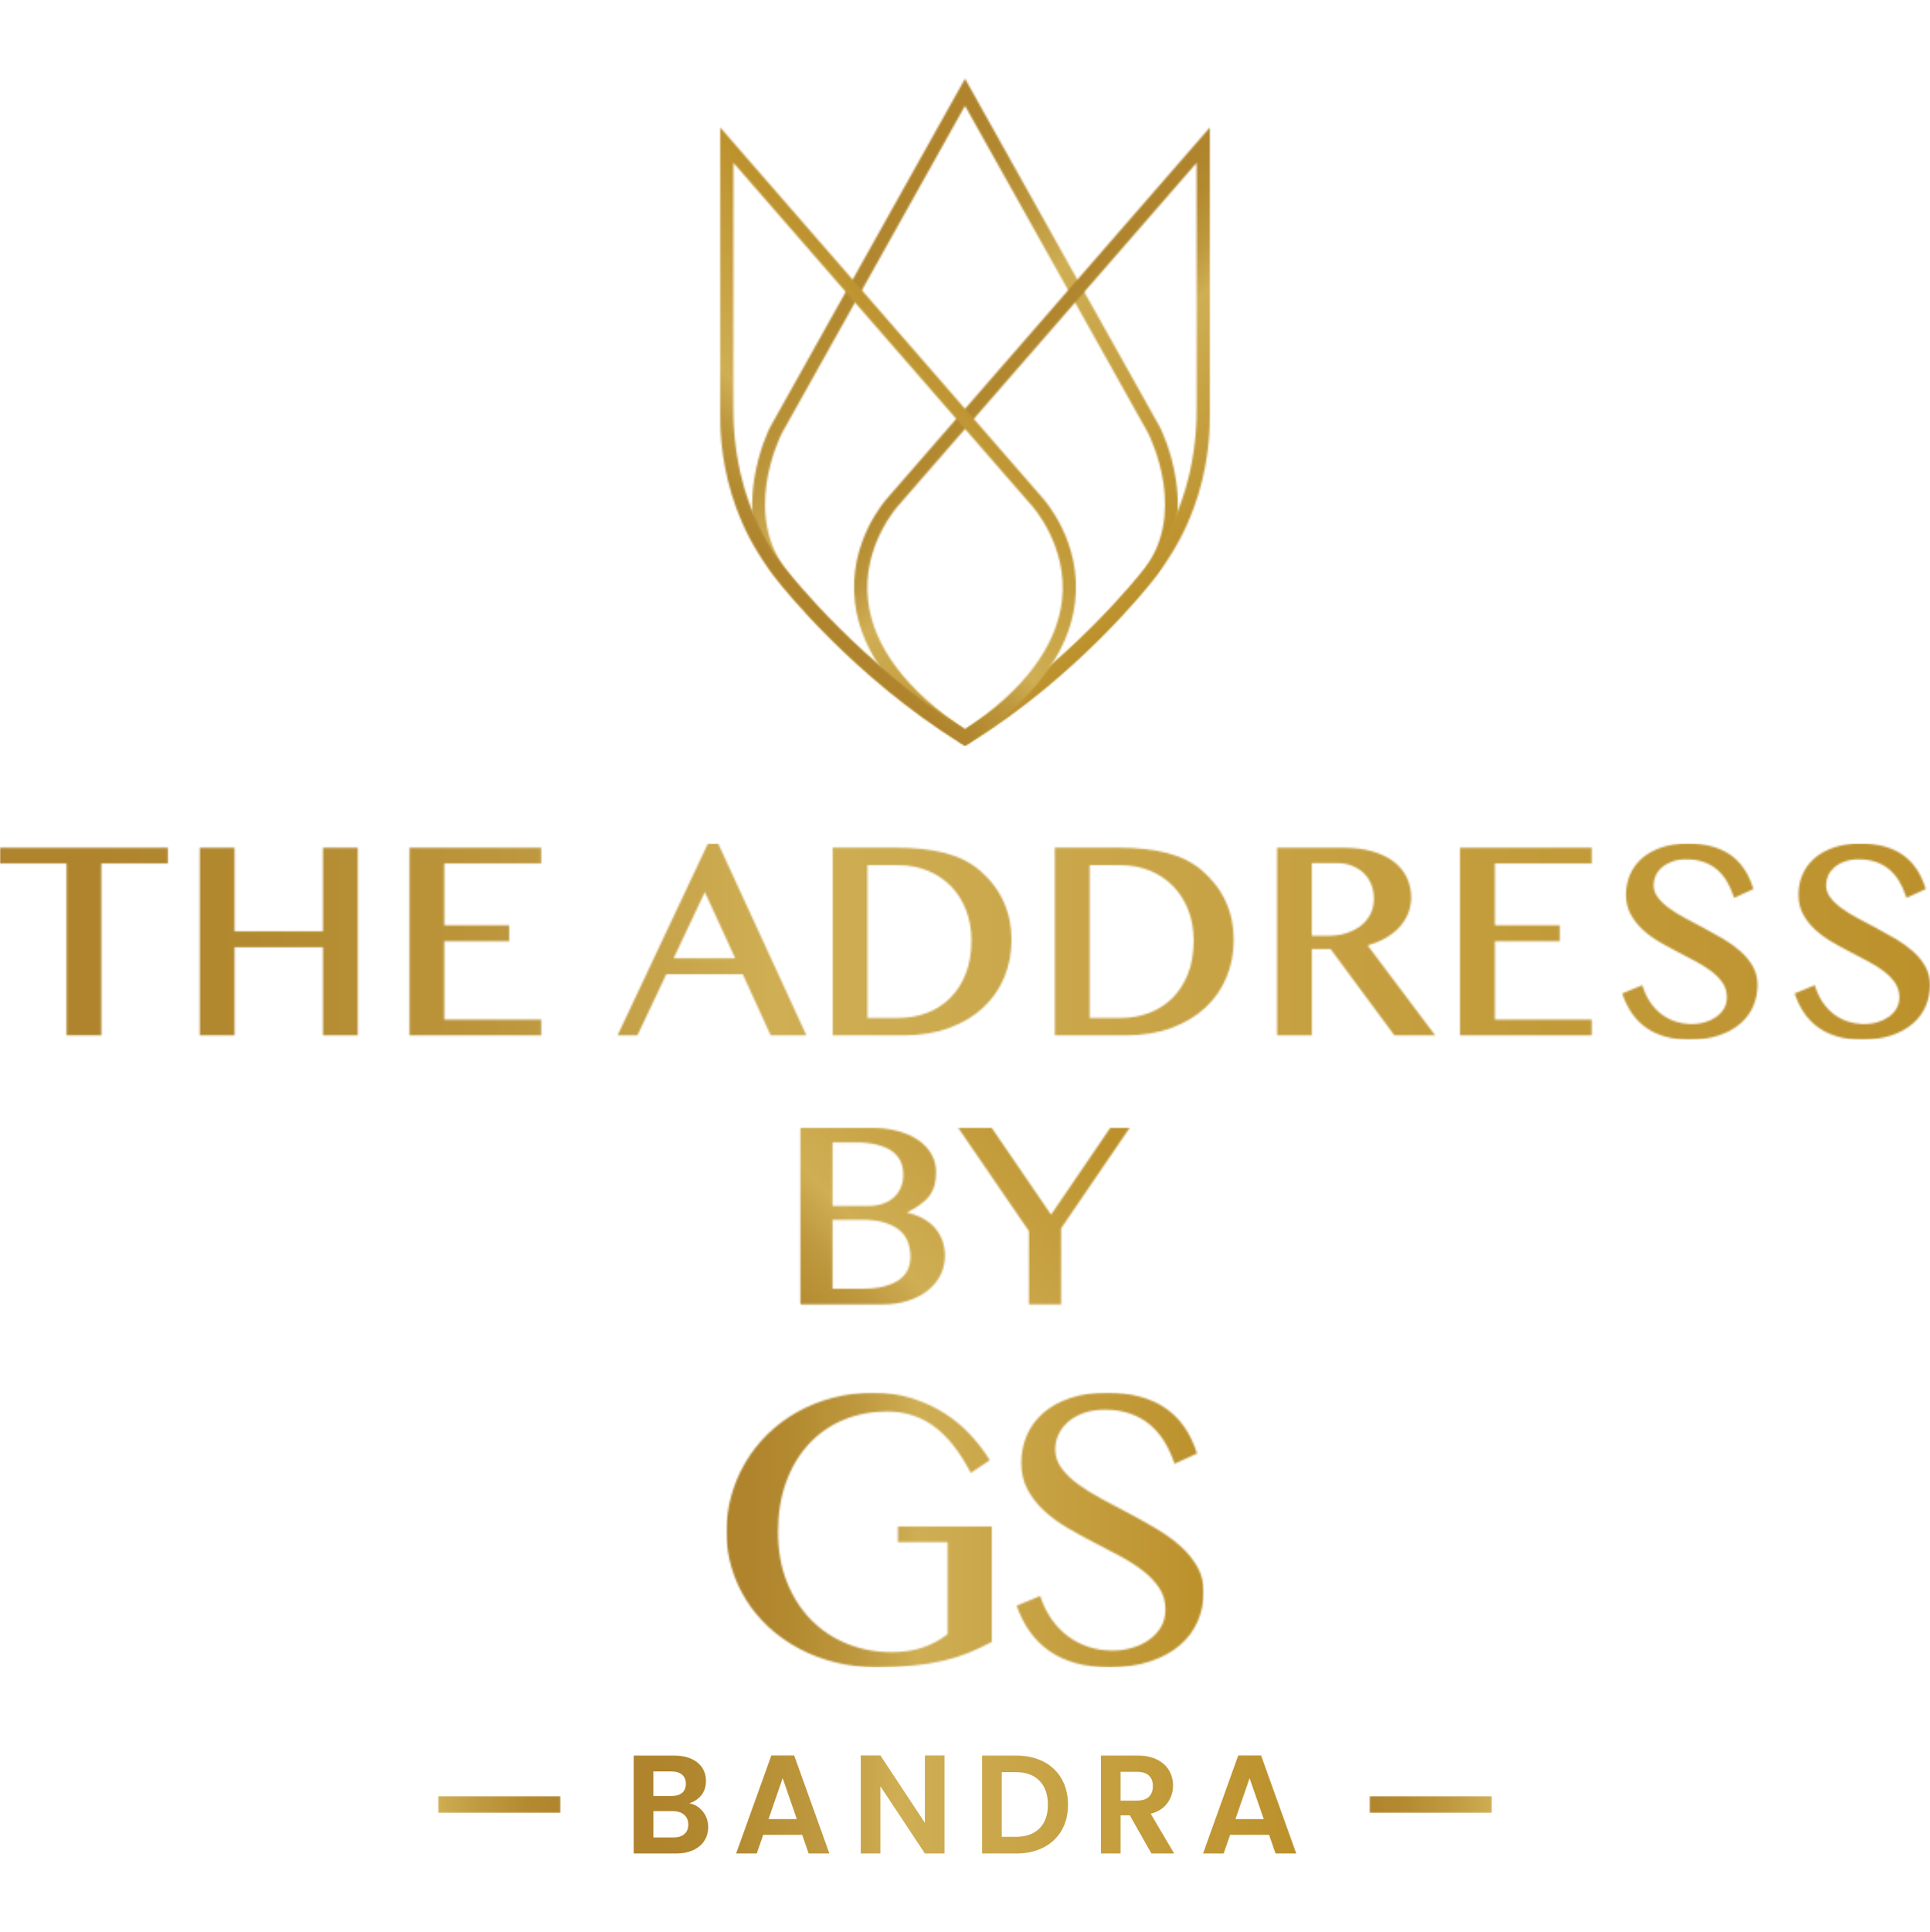 <svg width="1080" height="1081" viewBox="0 0 1080 1081" fill="none" xmlns="http://www.w3.org/2000/svg">
<mask id="mask0_1045_2130" style="mask-type:luminance" maskUnits="userSpaceOnUse" x="0" y="471" width="1081" height="111">
<path d="M0 474.245V483.094H37.214V579.227H56.693V483.094H93.907V474.245H0ZM180.709 474.245V521.074H131.263V474.245H111.784V579.227H131.263V529.905H180.709V579.227H200.189V474.245H180.709ZM229.159 474.245V579.227H302.838V570.377H248.638V526.504H284.926V517.655H248.638V483.094H302.838V474.245H229.159V474.245ZM485.399 484.02H502.76C508.671 484.02 514.191 485.071 519.212 487.118C524.162 489.148 528.525 492.068 532.139 495.772C535.736 499.475 538.567 503.98 540.579 509.09C542.591 514.254 543.588 519.988 543.588 526.184C543.588 533.253 542.502 539.538 540.383 544.898C538.247 550.257 535.291 554.798 531.623 558.43C527.937 562.08 523.575 564.876 518.643 566.71C513.675 568.561 508.297 569.505 502.671 569.505H485.399V484.02V484.02ZM465.92 474.245V579.227H505.395C515.028 579.227 523.717 577.82 531.249 575.043C538.781 572.247 545.191 568.401 550.283 563.611C555.411 558.804 559.364 553.088 562.035 546.607C564.688 540.161 566.041 533.164 566.041 525.81C566.041 518.082 564.528 510.871 561.554 504.336C558.581 497.802 554.094 491.944 548.218 486.905C543.054 482.471 536.502 479.213 528.792 477.218C521.153 475.242 511.912 474.227 501.3 474.227H465.92V474.245ZM609.754 484.02H627.097C633.008 484.02 638.546 485.071 643.549 487.118C648.517 489.148 652.879 492.068 656.476 495.772C660.09 499.475 662.922 503.962 664.934 509.09C666.946 514.236 667.961 519.988 667.961 526.184C667.961 533.217 666.874 539.52 664.756 544.898C662.619 550.239 659.681 554.78 655.995 558.43C652.309 562.08 647.947 564.858 642.997 566.71C638.029 568.561 632.652 569.505 627.025 569.505H609.736V484.02H609.754ZM590.275 474.245V579.227H629.75C639.365 579.227 648.072 577.82 655.603 575.043C663.117 572.265 669.528 568.419 674.638 563.611C679.748 558.822 683.701 553.106 686.389 546.607C689.025 540.144 690.378 533.146 690.378 525.81C690.378 518.065 688.864 510.853 685.891 504.336C682.917 497.802 678.412 491.926 672.537 486.905C667.373 482.471 660.821 479.213 653.111 477.218C645.472 475.242 636.231 474.227 625.637 474.227H590.275V474.245ZM734.091 482.845H748.193C751.184 482.845 753.98 483.344 756.526 484.323C759.036 485.302 761.244 486.673 763.06 488.4C764.877 490.145 766.301 492.229 767.298 494.668C768.295 497.125 768.812 499.832 768.812 502.769C768.812 505.939 768.171 508.823 766.906 511.352C765.642 513.88 763.844 516.07 761.565 517.833C759.268 519.631 756.526 521.056 753.392 522.053C750.24 523.05 746.733 523.549 742.976 523.549H734.073V482.845H734.091ZM714.629 474.245V579.227H734.109V530.92H744.56L780.296 579.227H803.105L765.322 528.926C768.509 528.018 771.5 526.843 774.207 525.418C777.412 523.727 780.172 521.697 782.433 519.4C784.712 517.085 786.511 514.414 787.757 511.53C789.021 508.628 789.68 505.44 789.68 502.111C789.68 498.104 788.843 494.312 787.205 490.893C785.549 487.457 783.074 484.465 779.869 482.008C776.664 479.569 772.622 477.628 767.886 476.275C763.15 474.939 757.612 474.263 751.38 474.263H714.629V474.245ZM817.029 474.245V579.227H890.709V570.377H836.509V526.504H872.797V517.655H836.509V483.094H890.709V474.245H817.029V474.245ZM394.43 499.066L411.417 536.102H376.945L394.43 499.066ZM396.158 471.912L345.59 579.227H356.682L372.886 544.969H415.619L431.27 579.227H451.266L402.176 472.553L401.891 471.912H396.158V471.912ZM929.846 474.067C925.572 475.509 921.905 477.503 918.967 480.049C916.011 482.596 913.75 485.658 912.2 489.148C910.669 492.656 909.886 496.466 909.886 500.508C909.886 504.621 910.758 508.289 912.468 511.441C914.159 514.557 916.385 517.424 919.091 519.952C921.762 522.445 924.86 524.742 928.315 526.771C931.591 528.694 935.099 530.617 938.713 532.505C942.239 534.303 945.657 536.119 949.058 537.936C952.406 539.716 955.379 541.621 957.943 543.598C960.472 545.556 962.537 547.747 964.104 550.079C965.582 552.34 966.347 554.958 966.347 557.896C966.347 560.353 965.813 562.436 964.709 564.27C963.605 566.122 962.11 567.707 960.294 568.971C958.442 570.253 956.305 571.268 953.973 571.927C948.31 573.476 942.577 573.137 937.591 571.499C934.742 570.556 932.125 569.185 929.792 567.44C927.496 565.712 925.412 563.522 923.649 560.976C921.869 558.43 920.444 555.492 919.394 552.269L919.038 551.147L907.767 555.795L908.105 556.774C909.476 560.673 911.275 564.199 913.447 567.244C915.619 570.306 918.29 572.941 921.353 575.078C924.415 577.215 927.976 578.853 931.947 579.957C935.9 581.079 940.458 581.631 945.479 581.631C951.658 581.631 957.178 580.829 961.878 579.245C966.597 577.66 970.603 575.47 973.808 572.71C977.013 569.968 979.452 566.674 981.073 562.953C982.675 559.231 983.494 555.189 983.494 551.005C983.494 547.23 982.622 543.74 980.877 540.66C979.15 537.633 976.871 534.82 974.075 532.309C971.28 529.816 968.075 527.484 964.549 525.4C961.024 523.335 957.409 521.305 953.848 519.4C950.233 517.495 946.672 515.607 943.182 513.738C939.71 511.886 936.612 509.963 933.977 508.04C931.359 506.135 929.205 504.087 927.62 501.915C926.089 499.849 925.341 497.624 925.341 495.166C925.341 493.439 925.715 491.677 926.463 489.967C927.175 488.294 928.315 486.762 929.846 485.391C931.359 484.02 933.282 482.898 935.561 482.044C937.876 481.189 940.636 480.762 943.716 480.762C947.242 480.762 950.465 481.26 953.242 482.204C956.038 483.165 958.513 484.554 960.632 486.299C962.733 488.062 964.602 490.234 966.134 492.727C967.683 495.255 968.983 498.104 969.98 501.149L970.371 502.307L981.197 497.374L980.895 496.448C979.613 492.442 977.921 488.917 975.873 485.925C973.808 482.881 971.226 480.299 968.253 478.216C965.261 476.15 961.754 474.548 957.836 473.479C953.937 472.429 949.468 471.895 944.518 471.895C939.034 471.912 934.084 472.625 929.846 474.067ZM1026.35 474.067C1022.08 475.491 1018.43 477.503 1015.49 480.049C1012.54 482.596 1010.26 485.658 1008.71 489.148C1007.19 492.638 1006.41 496.466 1006.41 500.508C1006.41 504.639 1007.28 508.307 1008.97 511.441C1010.67 514.557 1012.87 517.424 1015.6 519.952C1018.27 522.445 1021.37 524.742 1024.82 526.771C1028.19 528.748 1031.69 530.671 1035.22 532.505C1038.73 534.303 1042.16 536.119 1045.56 537.936C1048.91 539.716 1051.9 541.621 1054.45 543.598C1056.98 545.556 1059.04 547.747 1060.61 550.079C1062.11 552.323 1062.85 554.958 1062.85 557.896C1062.85 560.353 1062.32 562.436 1061.22 564.27C1060.11 566.122 1058.63 567.707 1056.8 568.971C1054.95 570.253 1052.81 571.268 1050.46 571.927C1044.82 573.476 1039.1 573.137 1034.06 571.499C1031.21 570.556 1028.61 569.185 1026.28 567.44C1023.98 565.712 1021.9 563.522 1020.14 560.976C1018.38 558.448 1016.95 555.51 1015.9 552.269L1015.54 551.147L1004.27 555.795L1004.61 556.774C1005.98 560.656 1007.78 564.181 1009.95 567.244C1012.13 570.288 1014.78 572.924 1017.86 575.078C1020.92 577.197 1024.48 578.835 1028.45 579.957C1032.42 581.079 1036.98 581.631 1042 581.631C1048.18 581.631 1053.7 580.829 1058.4 579.245C1063.1 577.66 1067.11 575.47 1070.31 572.71C1073.52 569.968 1075.98 566.674 1077.58 562.953C1079.18 559.231 1080 555.189 1080 551.005C1080 547.23 1079.11 543.74 1077.38 540.66C1075.69 537.651 1073.39 534.855 1070.56 532.309C1067.77 529.816 1064.56 527.484 1061.06 525.4C1057.53 523.335 1053.92 521.305 1050.34 519.4C1046.72 517.495 1043.16 515.607 1039.67 513.738C1036.2 511.886 1033.1 509.963 1030.47 508.04C1027.83 506.135 1025.69 504.087 1024.11 501.915C1022.58 499.849 1021.85 497.659 1021.85 495.166C1021.85 493.404 1022.22 491.659 1022.95 489.985C1023.68 488.294 1024.84 486.744 1026.33 485.391C1027.85 484.02 1029.79 482.881 1032.07 482.044C1034.36 481.189 1037.09 480.762 1040.21 480.762C1043.75 480.762 1046.95 481.26 1049.73 482.204C1052.51 483.165 1055 484.554 1057.1 486.299C1059.24 488.098 1061.09 490.27 1062.6 492.727C1064.15 495.255 1065.45 498.104 1066.45 501.149L1066.84 502.307L1077.65 497.374L1077.35 496.466C1076.08 492.496 1074.39 488.952 1072.33 485.925C1070.28 482.898 1067.7 480.299 1064.71 478.216C1061.7 476.132 1058.19 474.548 1054.29 473.479C1050.39 472.429 1045.92 471.895 1040.97 471.895C1035.54 471.912 1030.61 472.625 1026.35 474.067Z" fill="white"/>
</mask>
<g mask="url(#mask0_1045_2130)">
<path d="M1080.02 471.914H0V581.632H1080.02V471.914Z" fill="url(#paint0_linear_1045_2130)"/>
</g>
<mask id="mask1_1045_2130" style="mask-type:luminance" maskUnits="userSpaceOnUse" x="447" y="630" width="186" height="100">
<path d="M465.868 682.368H482.177C487.27 682.368 491.614 682.902 495.14 684.023C498.559 685.092 501.408 686.57 503.562 688.404C505.663 690.273 507.194 692.463 508.102 694.938C509.046 697.467 509.491 700.227 509.491 703.2C509.491 705.835 508.975 708.203 507.942 710.411C506.945 712.53 505.325 714.418 503.152 715.985C500.98 717.551 498.185 718.78 494.784 719.653C491.401 720.543 487.341 720.988 482.676 720.988H465.868V682.368ZM465.868 639.1H478.509C483.264 639.1 487.412 639.527 490.849 640.417C494.214 641.254 497.01 642.483 499.217 644.068C501.336 645.652 502.921 647.54 503.954 649.712C504.969 651.92 505.485 654.395 505.485 657.083C505.485 659.594 505.058 661.944 504.185 664.135C503.331 666.271 502.084 668.087 500.393 669.672C498.79 671.203 496.707 672.45 494.267 673.358C491.757 674.248 488.908 674.693 485.828 674.693H465.868V639.1V639.1ZM447.884 630.998V729.731H494.054C499.271 729.731 504.061 729.036 508.334 727.612C512.589 726.223 516.24 724.318 519.249 721.896C522.294 719.474 524.662 716.572 526.3 713.296C527.938 709.966 528.775 706.387 528.775 702.648C528.775 699.336 528.205 696.238 527.101 693.443C525.997 690.647 524.377 688.172 522.347 686.035C520.281 683.934 517.789 682.225 514.975 680.872C512.696 679.768 510.221 678.967 507.444 678.361C510.061 677.079 512.34 675.708 514.334 674.319C516.72 672.646 518.59 670.936 519.979 669.102C521.403 667.197 522.4 665.149 522.97 662.995C523.54 660.84 523.807 658.33 523.807 655.588C523.807 651.955 522.899 648.572 521.118 645.492C519.338 642.465 516.809 639.848 513.64 637.693C510.524 635.592 506.696 633.901 502.28 632.725C497.864 631.532 493.128 630.98 487.804 630.98H447.884V630.998ZM621.275 630.998L588.157 679.554L555.216 631.372L554.949 630.998H536.218L575.764 688.742V729.731H593.765V687.193L631.264 632.262L632.154 630.98H621.275V630.998Z" fill="white"/>
</mask>
<g mask="url(#mask1_1045_2130)">
<path d="M540.009 821.874L681.511 680.372L540.009 538.871L398.508 680.372L540.009 821.874Z" fill="url(#paint1_linear_1045_2130)"/>
</g>
<mask id="mask2_1045_2130" style="mask-type:luminance" maskUnits="userSpaceOnUse" x="406" y="779" width="268" height="154">
<path d="M465.954 781.996C458.707 783.919 452.03 786.608 445.905 790.08C439.78 793.552 434.278 797.683 429.399 802.49C424.521 807.298 420.39 812.586 416.989 818.391C413.606 824.196 410.988 830.356 409.19 836.891C407.374 843.426 406.483 850.12 406.483 856.976C406.483 863.92 407.445 870.597 409.368 877.025C411.291 883.453 413.997 889.471 417.505 895.08C421.013 900.689 425.268 905.799 430.29 910.428C435.311 915.04 440.937 919.011 447.169 922.322C453.419 925.652 460.185 928.216 467.485 930.032C474.804 931.831 482.513 932.739 490.633 932.739C498.307 932.739 505.18 932.418 511.234 931.795C517.288 931.172 522.843 930.264 527.9 929.088C532.957 927.913 537.658 926.435 542.02 924.655C546.364 922.874 550.691 920.845 554.982 918.565V854.002H502.491V862.745H530.286V914.239C526.155 917.479 521.508 919.972 516.326 921.717C511.163 923.462 505.358 924.317 498.93 924.317C490.063 924.317 481.766 922.75 474.02 919.616C466.275 916.482 459.526 911.995 453.811 906.155C448.095 900.315 443.59 893.264 440.296 884.948C437.002 876.651 435.364 867.339 435.364 856.993C435.364 846.737 436.878 837.443 439.905 829.145C442.932 820.83 447.169 813.761 452.582 807.886C458.013 802.01 464.459 797.505 471.955 794.371C479.451 791.237 487.624 789.653 496.491 789.653C506.32 789.653 515.009 792.412 522.576 797.914C530.144 803.416 537.034 812.105 543.231 824L553.861 816.913C550.834 811.963 547.201 807.227 542.999 802.686C538.779 798.146 533.972 794.14 528.541 790.667C523.11 787.195 517.092 784.418 510.486 782.317C503.88 780.216 496.705 779.165 488.941 779.165C480.875 779.129 473.201 780.091 465.954 781.996ZM598.927 782.121C592.98 784.115 587.976 786.857 583.917 790.365C579.857 793.872 576.777 798.021 574.675 802.829C572.574 807.636 571.524 812.836 571.524 818.444C571.524 824.053 572.699 829.021 575.014 833.33C577.328 837.657 580.391 841.574 584.148 845.082C587.923 848.589 592.214 851.759 597.057 854.607C601.882 857.456 606.815 860.163 611.836 862.745C616.857 865.326 621.789 867.926 626.632 870.49C631.458 873.072 635.767 875.832 639.541 878.734C643.298 881.654 646.343 884.859 648.676 888.367C651.008 891.875 652.166 895.881 652.166 900.386C652.166 904.161 651.311 907.455 649.619 910.304C647.928 913.135 645.666 915.538 642.871 917.497C640.058 919.456 636.888 920.933 633.345 921.931C629.802 922.928 626.223 923.426 622.608 923.426C617.819 923.426 613.296 922.714 609.04 921.325C604.785 919.919 600.939 917.907 597.467 915.289C593.995 912.654 590.95 909.467 588.332 905.71C585.715 901.953 583.614 897.661 582.065 892.872L568.889 898.303C570.812 903.769 573.287 908.63 576.314 912.868C579.341 917.105 582.973 920.72 587.211 923.676C591.448 926.631 596.345 928.875 601.882 930.424C607.42 931.973 613.723 932.739 620.81 932.739C629.517 932.739 637.155 931.635 643.744 929.427C650.314 927.219 655.816 924.21 660.249 920.399C664.683 916.607 667.995 912.137 670.22 907.009C672.428 901.881 673.55 896.397 673.55 890.557C673.55 885.393 672.357 880.728 670.007 876.544C667.639 872.378 664.505 868.532 660.588 865.024C656.67 861.516 652.219 858.293 647.233 855.338C642.248 852.382 637.173 849.533 632.01 846.809C626.846 844.084 621.771 841.378 616.786 838.725C611.8 836.072 607.349 833.312 603.449 830.481C599.532 827.632 596.398 824.623 594.03 821.4C591.662 818.195 590.487 814.652 590.487 810.823C590.487 808.081 591.057 805.411 592.196 802.793C593.336 800.176 595.081 797.808 597.395 795.706C599.728 793.605 602.613 791.914 606.085 790.614C609.557 789.332 613.616 788.673 618.264 788.673C623.499 788.673 628.217 789.385 632.384 790.828C636.568 792.27 640.236 794.318 643.405 796.971C646.575 799.624 649.317 802.829 651.596 806.55C653.875 810.289 655.762 814.402 657.24 818.907L669.864 813.156C668.084 807.618 665.769 802.74 662.885 798.538C660 794.318 656.492 790.792 652.361 787.908C648.231 785.023 643.423 782.851 637.957 781.373C632.49 779.895 626.294 779.165 619.35 779.165C611.693 779.129 604.874 780.127 598.927 782.121Z" fill="white"/>
</mask>
<g mask="url(#mask2_1045_2130)">
<path d="M673.532 779.129H406.501V932.72H673.532V779.129Z" fill="url(#paint2_linear_1045_2130)"/>
</g>
<mask id="mask3_1045_2130" style="mask-type:luminance" maskUnits="userSpaceOnUse" x="420" y="44" width="240" height="374">
<path d="M441.684 321.026C414.495 288.744 436.272 245.049 437.536 242.343L540.007 59.176L642.496 242.343C643.761 245.049 665.519 288.726 638.33 321.026C637.849 321.649 598.392 371.612 540.007 408.22C481.622 371.612 442.165 321.649 441.684 321.026ZM431.001 238.871C430.271 240.384 424.555 251.655 421.991 268.446C418.555 290.988 423.451 310.77 435.933 325.673C437.447 327.489 477.26 378.342 537.942 415.787L540.007 417.052L542.073 415.787C602.754 378.342 642.568 327.489 644.081 325.673C656.563 310.77 661.459 290.97 658.023 268.446C655.459 251.673 649.743 240.384 649.013 238.871L540.007 44.023L431.001 238.871Z" fill="white"/>
</mask>
<g mask="url(#mask3_1045_2130)">
<path d="M227.981 230.542L540.007 542.568L852.033 230.542L540.007 -81.484L227.981 230.542Z" fill="url(#paint3_linear_1045_2130)"/>
</g>
<mask id="mask4_1045_2130" style="mask-type:luminance" maskUnits="userSpaceOnUse" x="477" y="71" width="201" height="347">
<path d="M485.756 336.199C482.07 305.502 502.547 283.014 502.547 283.014L669.599 91.087L669.617 223.489C669.297 228.867 673.303 278.954 638.279 321.047C637.781 321.652 598.021 372.024 540.01 408.276C506.981 385.984 488.837 361.75 485.756 336.199ZM497.009 278.117C495.549 279.702 474.414 303.294 478.42 336.983C481.786 365.329 501.853 391.842 538.051 415.737L540.01 417.037L542.022 415.808C602.294 378.772 643.621 326.228 644.031 325.694C681.048 281.465 676.633 232.036 677.007 227.62V71.305L497.009 278.117Z" fill="white"/>
</mask>
<g mask="url(#mask4_1045_2130)">
<path d="M577.722 -32.004L853.905 244.161L577.722 520.345L301.557 244.161L577.722 -32.004Z" fill="url(#paint4_linear_1045_2130)"/>
</g>
<mask id="mask5_1045_2130" style="mask-type:luminance" maskUnits="userSpaceOnUse" x="403" y="71" width="200" height="347">
<path d="M441.74 321.029C406.716 278.936 410.723 228.849 410.402 223.472L410.42 91.069L577.472 282.996C577.472 282.996 597.949 305.502 594.245 336.181C591.165 361.732 573.021 385.966 540.009 408.241C481.999 372.006 442.239 321.634 441.74 321.029ZM403.031 227.62C403.387 232.018 398.989 281.465 435.989 325.694C436.398 326.228 477.725 378.772 538.015 415.808L540.009 417.037L541.968 415.737C578.167 391.842 598.216 365.329 601.599 336.983C605.605 303.312 584.452 279.702 583.01 278.117L403.031 71.305V227.62Z" fill="white"/>
</mask>
<g mask="url(#mask5_1045_2130)">
<path d="M502.296 520.345L778.461 244.161L502.296 -32.004L226.112 244.161L502.296 520.345Z" fill="url(#paint5_linear_1045_2130)"/>
</g>
<path d="M393.327 1013.49C395.321 1016 396.3 1018.88 396.3 1022.12C396.3 1025.06 395.588 1027.62 394.146 1029.85C392.703 1032.07 390.62 1033.8 387.896 1035.07C385.172 1036.33 381.949 1036.95 378.245 1036.95H354.617V982.165H377.23C380.934 982.165 384.139 982.77 386.845 983.981C389.552 985.174 391.582 986.866 392.971 989.002C394.359 991.139 395.054 993.578 395.054 996.303C395.054 999.49 394.199 1002.16 392.508 1004.3C390.798 1006.45 388.537 1007.97 385.724 1008.86C388.804 1009.43 391.332 1010.97 393.327 1013.49ZM365.621 1004.78H375.663C378.281 1004.78 380.293 1004.19 381.7 1003.02C383.106 1001.84 383.818 1000.15 383.818 997.959C383.818 995.751 383.106 994.059 381.7 992.848C380.293 991.655 378.263 991.05 375.663 991.05H365.621V1004.78ZM382.928 1026.13C384.424 1024.86 385.172 1023.1 385.172 1020.79C385.172 1018.44 384.388 1016.58 382.821 1015.25C381.254 1013.91 379.136 1013.25 376.465 1013.25H365.639V1028H376.696C379.367 1028.01 381.432 1027.37 382.928 1026.13ZM448.898 1026.52H427.086L423.472 1036.95H411.934L431.644 982.094H444.429L464.122 1036.95H452.513L448.898 1026.52ZM445.907 1017.72L437.983 994.807L430.06 1017.72H445.907ZM528.543 1036.95H517.557L492.682 999.365V1036.95H481.696V982.094H492.682L517.557 1019.77V982.094H528.543V1036.95ZM583.918 985.548C588.281 987.792 591.664 990.997 594.05 995.163C596.436 999.33 597.629 1004.15 597.629 1009.64C597.629 1015.14 596.436 1019.93 594.05 1024.04C591.664 1028.16 588.298 1031.33 583.918 1033.59C579.556 1035.83 574.481 1036.95 568.73 1036.95H549.571V982.165H568.73C574.481 982.183 579.556 983.305 583.918 985.548ZM581.675 1022.9C584.808 1019.77 586.375 1015.34 586.375 1009.64C586.375 1003.94 584.808 999.472 581.675 996.267C578.541 993.044 574.089 991.442 568.338 991.442H560.575V1027.62H568.338C574.089 1027.62 578.541 1026.04 581.675 1022.9ZM644.315 1036.95L632.225 1015.6H627.043V1036.95H616.057V982.165H636.623C640.861 982.165 644.475 982.913 647.449 984.408C650.44 985.904 652.666 987.916 654.161 990.445C655.657 992.991 656.405 995.822 656.405 998.956C656.405 1002.57 655.354 1005.83 653.253 1008.73C651.152 1011.63 648.054 1013.63 643.923 1014.73L657.028 1036.94H644.315V1036.95ZM627.043 1007.36H636.231C639.205 1007.36 641.43 1006.65 642.908 1005.21C644.368 1003.76 645.116 1001.77 645.116 999.205C645.116 996.694 644.386 994.736 642.908 993.347C641.448 991.958 639.222 991.264 636.231 991.264H627.043V1007.36ZM710.16 1026.52H688.348L684.734 1036.95H673.196L692.889 982.094H705.673L725.366 1036.95H713.757L710.16 1026.52ZM707.169 1017.72L699.245 994.807L691.322 1017.72H707.169Z" fill="url(#paint6_linear_1045_2130)"/>
<mask id="mask6_1045_2130" style="mask-type:luminance" maskUnits="userSpaceOnUse" x="245" y="1004" width="69" height="11">
<path d="M313.717 1004.73H245.147V1014.33H313.717V1004.73Z" fill="white"/>
</mask>
<g mask="url(#mask6_1045_2130)">
<path d="M313.717 1004.73H245.147V1014.33H313.717V1004.73Z" fill="url(#paint7_linear_1045_2130)"/>
</g>
<mask id="mask7_1045_2130" style="mask-type:luminance" maskUnits="userSpaceOnUse" x="766" y="1004" width="69" height="11">
<path d="M834.869 1004.73H766.3V1014.33H834.869V1004.73Z" fill="white"/>
</mask>
<g mask="url(#mask7_1045_2130)">
<path d="M834.869 1004.73H766.3V1014.33H834.869V1004.73Z" fill="url(#paint8_linear_1045_2130)"/>
</g>
<defs>
<linearGradient id="paint0_linear_1045_2130" x1="-0.057" y1="526.917" x2="1079.96" y2="526.917" gradientUnits="userSpaceOnUse">
<stop stop-color="#AF842D"/>
<stop offset="0.05" stop-color="#AF842D"/>
<stop offset="0.142" stop-color="#B38A30"/>
<stop offset="0.282" stop-color="#BF993F"/>
<stop offset="0.4" stop-color="#CFAE54"/>
<stop offset="1" stop-color="#BC912C"/>
</linearGradient>
<linearGradient id="paint1_linear_1045_2130" x1="445.298" y1="775.178" x2="602.142" y2="618.334" gradientUnits="userSpaceOnUse">
<stop stop-color="#AF842D"/>
<stop offset="0.05" stop-color="#AF842D"/>
<stop offset="0.142" stop-color="#B38A30"/>
<stop offset="0.282" stop-color="#BF993F"/>
<stop offset="0.4" stop-color="#CFAE54"/>
<stop offset="1" stop-color="#BC912C"/>
</linearGradient>
<linearGradient id="paint2_linear_1045_2130" x1="406.522" y1="855.854" x2="673.549" y2="855.854" gradientUnits="userSpaceOnUse">
<stop stop-color="#AF842D"/>
<stop offset="0.05" stop-color="#AF842D"/>
<stop offset="0.142" stop-color="#B38A30"/>
<stop offset="0.282" stop-color="#BF993F"/>
<stop offset="0.4" stop-color="#CFAE54"/>
<stop offset="1" stop-color="#BC912C"/>
</linearGradient>
<linearGradient id="paint3_linear_1045_2130" x1="453.555" y1="144.081" x2="636.313" y2="326.838" gradientUnits="userSpaceOnUse">
<stop stop-color="#AF842D"/>
<stop offset="0.05" stop-color="#AF842D"/>
<stop offset="0.142" stop-color="#B38A30"/>
<stop offset="0.282" stop-color="#BF993F"/>
<stop offset="0.4" stop-color="#CFAE54"/>
<stop offset="1" stop-color="#BC912C"/>
</linearGradient>
<linearGradient id="paint4_linear_1045_2130" x1="540.968" y1="207.299" x2="653.077" y2="319.409" gradientUnits="userSpaceOnUse">
<stop stop-color="#AF842D"/>
<stop offset="0.05" stop-color="#AF842D"/>
<stop offset="0.142" stop-color="#B38A30"/>
<stop offset="0.282" stop-color="#BF993F"/>
<stop offset="0.4" stop-color="#CFAE54"/>
<stop offset="1" stop-color="#BC912C"/>
</linearGradient>
<linearGradient id="paint5_linear_1045_2130" x1="427.013" y1="319.54" x2="539.122" y2="207.43" gradientUnits="userSpaceOnUse">
<stop stop-color="#AF842D"/>
<stop offset="0.05" stop-color="#AF842D"/>
<stop offset="0.142" stop-color="#B38A30"/>
<stop offset="0.282" stop-color="#BF993F"/>
<stop offset="0.4" stop-color="#CFAE54"/>
<stop offset="1" stop-color="#BC912C"/>
</linearGradient>
<linearGradient id="paint6_linear_1045_2130" x1="354.637" y1="1009.52" x2="725.379" y2="1009.52" gradientUnits="userSpaceOnUse">
<stop stop-color="#AF842D"/>
<stop offset="0.05" stop-color="#AF842D"/>
<stop offset="0.142" stop-color="#B38A30"/>
<stop offset="0.282" stop-color="#BF993F"/>
<stop offset="0.4" stop-color="#CFAE54"/>
<stop offset="1" stop-color="#BC912C"/>
</linearGradient>
<linearGradient id="paint7_linear_1045_2130" x1="313.693" y1="1009.47" x2="245.122" y2="1009.47" gradientUnits="userSpaceOnUse">
<stop stop-color="#AF842D"/>
<stop offset="0.278" stop-color="#B48A31"/>
<stop offset="0.73" stop-color="#C29D43"/>
<stop offset="1" stop-color="#CEAD53"/>
</linearGradient>
<linearGradient id="paint8_linear_1045_2130" x1="766.271" y1="1009.6" x2="834.842" y2="1009.6" gradientUnits="userSpaceOnUse">
<stop stop-color="#AF842D"/>
<stop offset="0.278" stop-color="#B48A31"/>
<stop offset="0.73" stop-color="#C29D43"/>
<stop offset="1" stop-color="#CEAD53"/>
</linearGradient>
</defs>
</svg>
